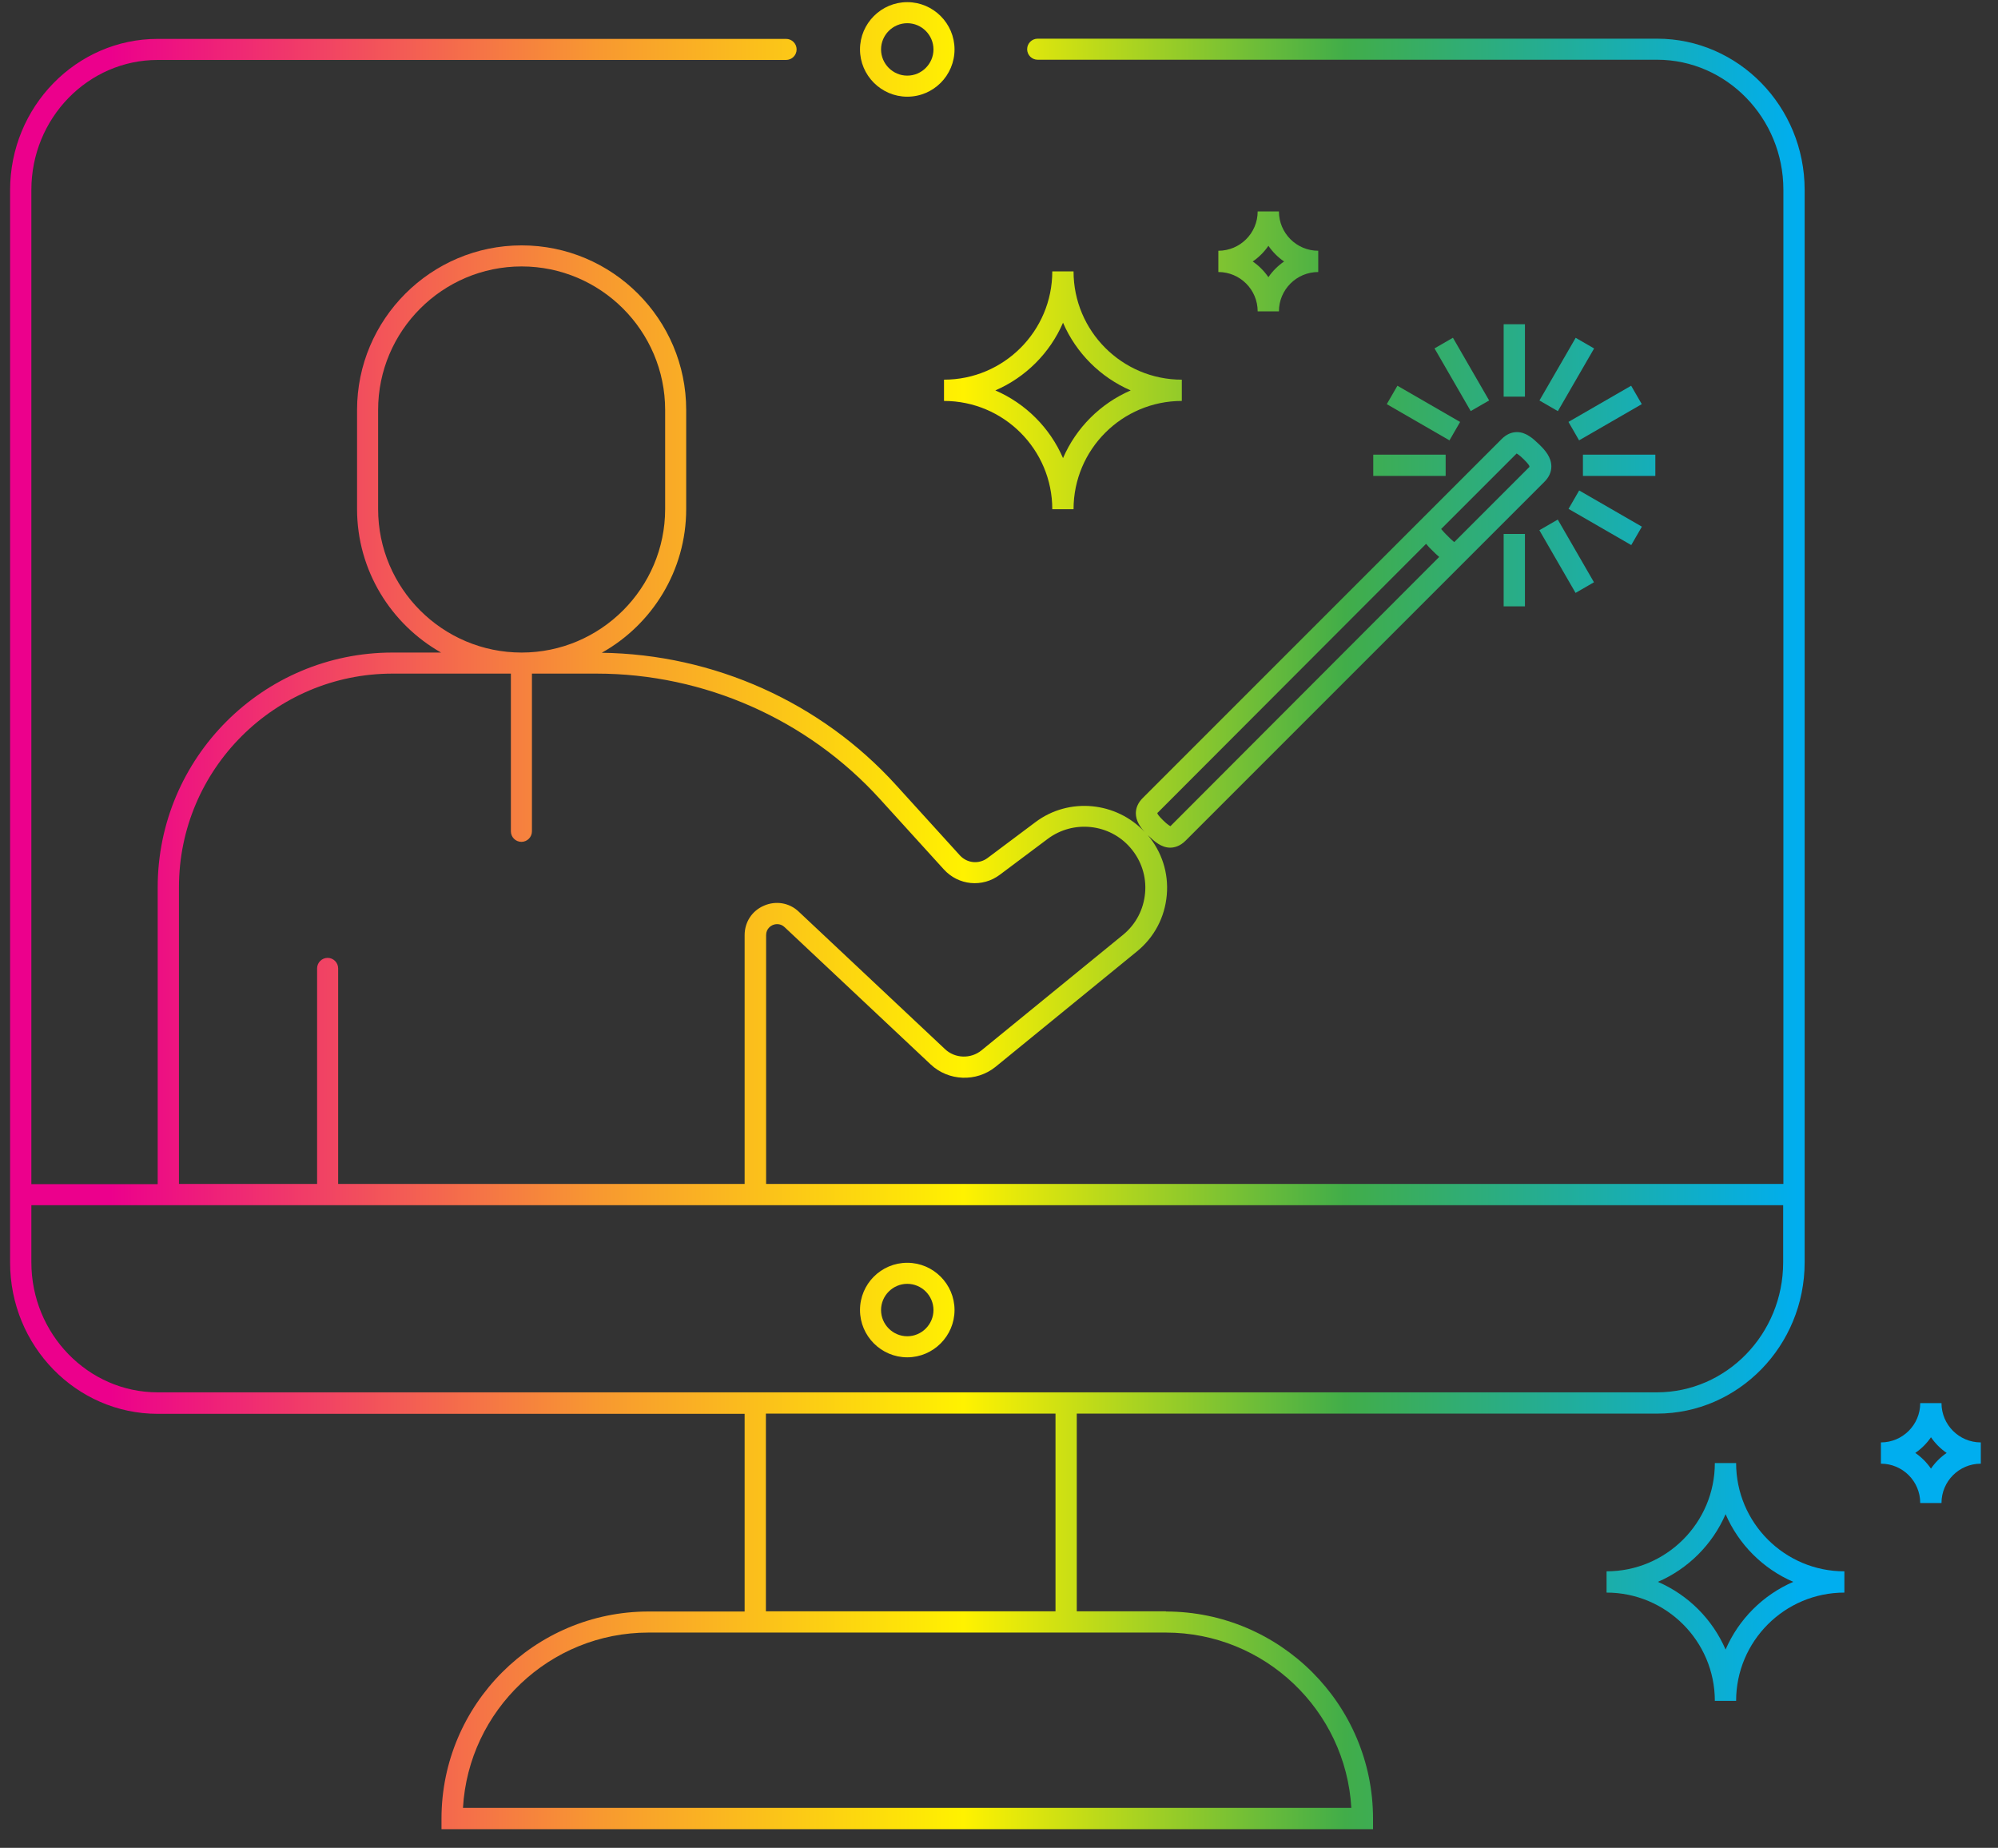 <svg xmlns="http://www.w3.org/2000/svg" fill="none" viewBox="0 0 93 86" height="86" width="93">
<rect x="0" y="0" width="93" height="86" fill="#333333" stroke="none"/>
<path fill="url(#paint0_linear_93_421)" d="M70.98 24.85H69.99V28.22H70.98V24.85Z"></path>
<path fill="url(#paint1_linear_93_421)" d="M77.05 21.16H73.68V22.15H77.05V21.16Z"></path>
<path fill="url(#paint2_linear_93_421)" d="M75.924 17.952L73.006 19.636L73.501 20.494L76.419 18.809L75.924 17.952Z"></path>
<path fill="url(#paint3_linear_93_421)" d="M72.509 24.181L71.652 24.676L73.337 27.594L74.194 27.099L72.509 24.181Z"></path>
<path fill="url(#paint4_linear_93_421)" d="M73.342 15.722L71.656 18.639L72.513 19.135L74.2 16.217L73.342 15.722Z"></path>
<path fill="url(#paint5_linear_93_421)" d="M67.629 15.719L66.772 16.214L68.457 19.132L69.314 18.637L67.629 15.719Z"></path>
<path fill="url(#paint6_linear_93_421)" d="M65.045 17.952L64.55 18.809L67.468 20.495L67.963 19.638L65.045 17.952Z"></path>
<path fill="url(#paint7_linear_93_421)" d="M67.29 21.16H63.92V22.15H67.29V21.16Z"></path>
<path fill="url(#paint8_linear_93_421)" d="M73.505 22.826L73.01 23.683L75.929 25.368L76.424 24.511L73.505 22.826Z"></path>
<path fill="url(#paint9_linear_93_421)" d="M70.98 15.09H69.99V18.46H70.98V15.09Z"></path>
<path fill="url(#paint10_linear_93_421)" d="M42.23 58.77C41.01 58.77 40.03 59.76 40.03 60.97C40.03 62.18 41.02 63.17 42.23 63.17C43.44 63.17 44.43 62.18 44.43 60.97C44.43 59.76 43.44 58.77 42.23 58.77ZM42.23 62.19C41.56 62.19 41.01 61.64 41.01 60.97C41.01 60.3 41.56 59.75 42.23 59.75C42.9 59.75 43.45 60.3 43.45 60.97C43.45 61.64 42.9 62.19 42.23 62.19Z"></path>
<path fill="url(#paint11_linear_93_421)" d="M42.23 4.5C43.45 4.5 44.43 3.51 44.43 2.3C44.43 1.09 43.44 0.1 42.23 0.1C41.02 0.1 40.03 1.09 40.03 2.3C40.03 3.51 41.02 4.5 42.23 4.5ZM42.23 1.08C42.9 1.08 43.45 1.63 43.45 2.3C43.45 2.97 42.9 3.52 42.23 3.52C41.56 3.52 41.01 2.97 41.01 2.3C41.01 1.63 41.56 1.08 42.23 1.08Z"></path>
<path fill="url(#paint12_linear_93_421)" d="M54.27 74.99H50.12V65.79H77.13C80.92 65.79 84 62.63 84 58.75V8.84C84 4.96 80.92 1.8 77.13 1.8H48.3C48.03 1.8 47.81 2.02 47.81 2.29C47.81 2.56 48.03 2.78 48.3 2.78H77.13C80.37 2.78 83.01 5.5 83.01 8.83V55.1H35.66V43.52C35.66 43.21 35.9 43.08 35.97 43.05C36.04 43.02 36.3 42.94 36.52 43.15L43.32 49.54C44.15 50.32 45.45 50.37 46.34 49.65L52.92 44.28C53.73 43.62 54.22 42.69 54.31 41.65C54.4 40.63 54.08 39.64 53.42 38.86C53.42 38.86 53.43 38.87 53.44 38.88C53.72 39.15 54.05 39.45 54.47 39.45C54.65 39.45 54.92 39.39 55.18 39.13L71.89 22.42C72.1 22.21 72.21 21.97 72.21 21.71C72.21 21.28 71.92 20.95 71.64 20.68C71.36 20.41 71.03 20.11 70.61 20.11C70.35 20.11 70.11 20.22 69.9 20.43L53.19 37.14C52.98 37.35 52.87 37.59 52.87 37.85C52.87 38.2 53.07 38.49 53.29 38.73C51.97 37.31 49.76 37.09 48.2 38.26L45.97 39.93C45.57 40.23 45.02 40.18 44.68 39.81L41.71 36.54C38.21 32.68 33.22 30.45 28.01 30.38C30.35 29.07 31.94 26.56 31.94 23.69V19.08C31.94 14.85 28.5 11.42 24.28 11.42C20.06 11.42 16.62 14.86 16.62 19.08V23.69C16.62 26.55 18.2 29.05 20.53 30.37H18.27C12.24 30.37 7.34 35.27 7.34 41.3V55.11H1.46V8.84C1.46 5.5 4.1 2.79 7.34 2.79H36.59C36.86 2.79 37.08 2.57 37.08 2.3C37.08 2.03 36.86 1.81 36.59 1.81H7.34C3.55 1.81 0.47 4.97 0.47 8.85V58.76C0.47 62.64 3.55 65.8 7.34 65.8H34.66V75H30.19C24.87 75 20.55 79.33 20.55 84.64V85.13H63.91V84.64C63.91 79.32 59.58 75 54.27 75V74.99ZM70.58 21.1C70.58 21.1 70.7 21.15 70.93 21.38C71.13 21.58 71.19 21.67 71.19 21.71C71.19 21.71 71.19 21.72 71.19 21.73L67.69 25.23C67.58 25.14 67.48 25.05 67.38 24.94C67.27 24.84 67.18 24.73 67.08 24.62L70.59 21.11L70.58 21.1ZM53.88 37.83L66.38 25.31C66.47 25.42 66.57 25.53 66.68 25.63C66.78 25.73 66.88 25.83 66.99 25.92L54.48 38.45C54.48 38.45 54.36 38.4 54.13 38.17C53.93 37.97 53.87 37.88 53.87 37.84C53.87 37.84 53.87 37.83 53.87 37.82L53.88 37.83ZM17.6 23.69V19.08C17.6 15.4 20.6 12.4 24.28 12.4C27.96 12.4 30.96 15.4 30.96 19.08V23.69C30.96 27.37 27.96 30.37 24.28 30.37C20.6 30.37 17.6 27.38 17.6 23.69ZM8.33 41.29C8.33 35.81 12.79 31.35 18.27 31.35H23.78V38.69C23.78 38.96 24 39.18 24.27 39.18C24.54 39.18 24.76 38.96 24.76 38.69V31.35H27.77C32.78 31.35 37.59 33.48 40.96 37.19L43.93 40.46C44.61 41.21 45.73 41.32 46.54 40.71L48.77 39.04C49.96 38.15 51.65 38.33 52.62 39.46C53.12 40.04 53.37 40.79 53.3 41.56C53.23 42.33 52.87 43.02 52.27 43.51L45.69 48.88C45.19 49.29 44.45 49.27 43.98 48.82L37.18 42.43C36.74 42.01 36.11 41.91 35.56 42.15C35 42.39 34.66 42.92 34.66 43.52V55.1H15.74V45.07C15.74 44.8 15.52 44.58 15.25 44.58C14.98 44.58 14.76 44.8 14.76 45.07V55.1H8.33V41.29ZM7.34 64.8C4.1 64.8 1.46 62.08 1.46 58.75V56.09H83V58.75C83 62.09 80.36 64.8 77.12 64.8H7.34ZM35.65 65.79H49.13V74.99H35.65V65.79ZM21.55 84.14C21.81 79.6 25.58 75.98 30.19 75.98H54.26C58.87 75.98 62.64 79.6 62.9 84.14H21.54H21.55Z"></path>
<path fill="url(#paint13_linear_93_421)" d="M59.53 14.49C59.53 13.48 60.35 12.66 61.36 12.66V11.67C60.35 11.67 59.53 10.85 59.53 9.84H58.54C58.54 10.85 57.72 11.67 56.71 11.67V12.66C57.72 12.66 58.54 13.48 58.54 14.49H59.53ZM58.31 12.17C58.6 11.97 58.85 11.72 59.04 11.44C59.24 11.73 59.49 11.98 59.77 12.17C59.48 12.37 59.23 12.62 59.04 12.9C58.84 12.61 58.59 12.36 58.31 12.17Z"></path>
<path fill="url(#paint14_linear_93_421)" d="M43.94 18.66C46.72 18.66 48.98 20.92 48.98 23.7H49.97C49.97 20.92 52.23 18.66 55.01 18.66V17.67C52.23 17.67 49.97 15.41 49.97 12.63H48.98C48.98 15.41 46.72 17.67 43.94 17.67V18.66ZM49.48 15.02C50.09 16.43 51.22 17.56 52.63 18.17C51.22 18.78 50.09 19.91 49.48 21.32C48.87 19.91 47.74 18.78 46.33 18.17C47.74 17.56 48.87 16.43 49.48 15.02Z"></path>
<path fill="url(#paint15_linear_93_421)" d="M90.37 65.3H89.38C89.38 66.31 88.56 67.13 87.55 67.13V68.12C88.56 68.12 89.38 68.94 89.38 69.95H90.37C90.37 68.94 91.19 68.12 92.2 68.12V67.13C91.19 67.13 90.37 66.31 90.37 65.3ZM89.88 68.35C89.68 68.06 89.43 67.81 89.15 67.62C89.44 67.42 89.69 67.17 89.88 66.89C90.08 67.18 90.33 67.43 90.61 67.62C90.32 67.82 90.07 68.07 89.88 68.35Z"></path>
<path fill="url(#paint16_linear_93_421)" d="M80.81 68.09H79.82C79.82 70.87 77.56 73.13 74.78 73.13V74.12C77.56 74.12 79.82 76.38 79.82 79.16H80.81C80.81 76.38 83.07 74.12 85.85 74.12V73.13C83.07 73.13 80.81 70.87 80.81 68.09ZM80.32 76.77C79.71 75.36 78.58 74.23 77.17 73.62C78.58 73.01 79.71 71.88 80.32 70.47C80.93 71.88 82.06 73.01 83.47 73.62C82.06 74.23 80.93 75.36 80.32 76.77Z"></path>
<defs>
<linearGradient gradientUnits="userSpaceOnUse" y2="26.54" x2="84.58" y1="26.54" x1="0.061" id="paint0_linear_93_421">
<stop stop-color="#EC008C"></stop>
<stop stop-color="#EC008C" offset="0.06"></stop>
<stop stop-color="#F89930" offset="0.33"></stop>
<stop stop-color="#FFF200" offset="0.53"></stop>
<stop stop-color="#41AD49" offset="0.74"></stop>
<stop stop-color="#00AEEF" offset="0.99"></stop>
<stop stop-color="#00AEEF" offset="1"></stop>
</linearGradient>
<linearGradient gradientUnits="userSpaceOnUse" y2="21.66" x2="84.58" y1="21.66" x1="0.06" id="paint1_linear_93_421">
<stop stop-color="#EC008C"></stop>
<stop stop-color="#EC008C" offset="0.06"></stop>
<stop stop-color="#F89930" offset="0.33"></stop>
<stop stop-color="#FFF200" offset="0.53"></stop>
<stop stop-color="#41AD49" offset="0.74"></stop>
<stop stop-color="#00AEEF" offset="0.99"></stop>
<stop stop-color="#00AEEF" offset="1"></stop>
</linearGradient>
<linearGradient gradientUnits="userSpaceOnUse" y2="19.214" x2="84.58" y1="19.214" x1="0.06" id="paint2_linear_93_421">
<stop stop-color="#EC008C"></stop>
<stop stop-color="#EC008C" offset="0.06"></stop>
<stop stop-color="#F89930" offset="0.33"></stop>
<stop stop-color="#FFF200" offset="0.53"></stop>
<stop stop-color="#41AD49" offset="0.74"></stop>
<stop stop-color="#00AEEF" offset="0.99"></stop>
<stop stop-color="#00AEEF" offset="1"></stop>
</linearGradient>
<linearGradient gradientUnits="userSpaceOnUse" y2="25.884" x2="84.571" y1="25.884" x1="0.051" id="paint3_linear_93_421">
<stop stop-color="#EC008C"></stop>
<stop stop-color="#EC008C" offset="0.06"></stop>
<stop stop-color="#F89930" offset="0.33"></stop>
<stop stop-color="#FFF200" offset="0.53"></stop>
<stop stop-color="#41AD49" offset="0.74"></stop>
<stop stop-color="#00AEEF" offset="0.99"></stop>
<stop stop-color="#00AEEF" offset="1"></stop>
</linearGradient>
<linearGradient gradientUnits="userSpaceOnUse" y2="17.431" x2="84.572" y1="17.431" x1="0.052" id="paint4_linear_93_421">
<stop stop-color="#EC008C"></stop>
<stop stop-color="#EC008C" offset="0.06"></stop>
<stop stop-color="#F89930" offset="0.33"></stop>
<stop stop-color="#FFF200" offset="0.53"></stop>
<stop stop-color="#41AD49" offset="0.74"></stop>
<stop stop-color="#00AEEF" offset="0.99"></stop>
<stop stop-color="#00AEEF" offset="1"></stop>
</linearGradient>
<linearGradient gradientUnits="userSpaceOnUse" y2="17.437" x2="84.579" y1="17.438" x1="0.059" id="paint5_linear_93_421">
<stop stop-color="#EC008C"></stop>
<stop stop-color="#EC008C" offset="0.06"></stop>
<stop stop-color="#F89930" offset="0.33"></stop>
<stop stop-color="#FFF200" offset="0.53"></stop>
<stop stop-color="#41AD49" offset="0.74"></stop>
<stop stop-color="#00AEEF" offset="0.99"></stop>
<stop stop-color="#00AEEF" offset="1"></stop>
</linearGradient>
<linearGradient gradientUnits="userSpaceOnUse" y2="19.213" x2="84.583" y1="19.213" x1="0.063" id="paint6_linear_93_421">
<stop stop-color="#EC008C"></stop>
<stop stop-color="#EC008C" offset="0.06"></stop>
<stop stop-color="#F89930" offset="0.33"></stop>
<stop stop-color="#FFF200" offset="0.53"></stop>
<stop stop-color="#41AD49" offset="0.74"></stop>
<stop stop-color="#00AEEF" offset="0.99"></stop>
<stop stop-color="#00AEEF" offset="1"></stop>
</linearGradient>
<linearGradient gradientUnits="userSpaceOnUse" y2="21.66" x2="84.58" y1="21.66" x1="0.06" id="paint7_linear_93_421">
<stop stop-color="#EC008C"></stop>
<stop stop-color="#EC008C" offset="0.06"></stop>
<stop stop-color="#F89930" offset="0.33"></stop>
<stop stop-color="#FFF200" offset="0.53"></stop>
<stop stop-color="#41AD49" offset="0.74"></stop>
<stop stop-color="#00AEEF" offset="0.99"></stop>
<stop stop-color="#00AEEF" offset="1"></stop>
</linearGradient>
<linearGradient gradientUnits="userSpaceOnUse" y2="24.101" x2="84.587" y1="24.101" x1="0.066" id="paint8_linear_93_421">
<stop stop-color="#EC008C"></stop>
<stop stop-color="#EC008C" offset="0.06"></stop>
<stop stop-color="#F89930" offset="0.33"></stop>
<stop stop-color="#FFF200" offset="0.53"></stop>
<stop stop-color="#41AD49" offset="0.74"></stop>
<stop stop-color="#00AEEF" offset="0.99"></stop>
<stop stop-color="#00AEEF" offset="1"></stop>
</linearGradient>
<linearGradient gradientUnits="userSpaceOnUse" y2="16.78" x2="84.58" y1="16.78" x1="0.061" id="paint9_linear_93_421">
<stop stop-color="#EC008C"></stop>
<stop stop-color="#EC008C" offset="0.06"></stop>
<stop stop-color="#F89930" offset="0.33"></stop>
<stop stop-color="#FFF200" offset="0.53"></stop>
<stop stop-color="#41AD49" offset="0.74"></stop>
<stop stop-color="#00AEEF" offset="0.99"></stop>
<stop stop-color="#00AEEF" offset="1"></stop>
</linearGradient>
<linearGradient gradientUnits="userSpaceOnUse" y2="60.97" x2="84.58" y1="60.97" x1="0.06" id="paint10_linear_93_421">
<stop stop-color="#EC008C"></stop>
<stop stop-color="#EC008C" offset="0.06"></stop>
<stop stop-color="#F89930" offset="0.33"></stop>
<stop stop-color="#FFF200" offset="0.53"></stop>
<stop stop-color="#41AD49" offset="0.74"></stop>
<stop stop-color="#00AEEF" offset="0.99"></stop>
<stop stop-color="#00AEEF" offset="1"></stop>
</linearGradient>
<linearGradient gradientUnits="userSpaceOnUse" y2="2.29" x2="84.58" y1="2.29" x1="0.06" id="paint11_linear_93_421">
<stop stop-color="#EC008C"></stop>
<stop stop-color="#EC008C" offset="0.06"></stop>
<stop stop-color="#F89930" offset="0.33"></stop>
<stop stop-color="#FFF200" offset="0.53"></stop>
<stop stop-color="#41AD49" offset="0.74"></stop>
<stop stop-color="#00AEEF" offset="0.99"></stop>
<stop stop-color="#00AEEF" offset="1"></stop>
</linearGradient>
<linearGradient gradientUnits="userSpaceOnUse" y2="43.46" x2="84.58" y1="43.46" x1="0.06" id="paint12_linear_93_421">
<stop stop-color="#EC008C"></stop>
<stop stop-color="#EC008C" offset="0.06"></stop>
<stop stop-color="#F89930" offset="0.33"></stop>
<stop stop-color="#FFF200" offset="0.53"></stop>
<stop stop-color="#41AD49" offset="0.74"></stop>
<stop stop-color="#00AEEF" offset="0.99"></stop>
<stop stop-color="#00AEEF" offset="1"></stop>
</linearGradient>
<linearGradient gradientUnits="userSpaceOnUse" y2="12.17" x2="84.58" y1="12.17" x1="0.06" id="paint13_linear_93_421">
<stop stop-color="#EC008C"></stop>
<stop stop-color="#EC008C" offset="0.06"></stop>
<stop stop-color="#F89930" offset="0.33"></stop>
<stop stop-color="#FFF200" offset="0.53"></stop>
<stop stop-color="#41AD49" offset="0.74"></stop>
<stop stop-color="#00AEEF" offset="0.99"></stop>
<stop stop-color="#00AEEF" offset="1"></stop>
</linearGradient>
<linearGradient gradientUnits="userSpaceOnUse" y2="18.17" x2="84.58" y1="18.17" x1="0.06" id="paint14_linear_93_421">
<stop stop-color="#EC008C"></stop>
<stop stop-color="#EC008C" offset="0.06"></stop>
<stop stop-color="#F89930" offset="0.33"></stop>
<stop stop-color="#FFF200" offset="0.53"></stop>
<stop stop-color="#41AD49" offset="0.74"></stop>
<stop stop-color="#00AEEF" offset="0.99"></stop>
<stop stop-color="#00AEEF" offset="1"></stop>
</linearGradient>
<linearGradient gradientUnits="userSpaceOnUse" y2="67.62" x2="84.58" y1="67.62" x1="0.06" id="paint15_linear_93_421">
<stop stop-color="#EC008C"></stop>
<stop stop-color="#EC008C" offset="0.06"></stop>
<stop stop-color="#F89930" offset="0.33"></stop>
<stop stop-color="#FFF200" offset="0.53"></stop>
<stop stop-color="#41AD49" offset="0.74"></stop>
<stop stop-color="#00AEEF" offset="0.99"></stop>
<stop stop-color="#00AEEF" offset="1"></stop>
</linearGradient>
<linearGradient gradientUnits="userSpaceOnUse" y2="73.62" x2="84.58" y1="73.62" x1="0.06" id="paint16_linear_93_421">
<stop stop-color="#EC008C"></stop>
<stop stop-color="#EC008C" offset="0.06"></stop>
<stop stop-color="#F89930" offset="0.33"></stop>
<stop stop-color="#FFF200" offset="0.53"></stop>
<stop stop-color="#41AD49" offset="0.74"></stop>
<stop stop-color="#00AEEF" offset="0.99"></stop>
<stop stop-color="#00AEEF" offset="1"></stop>
</linearGradient>
</defs>
</svg>
